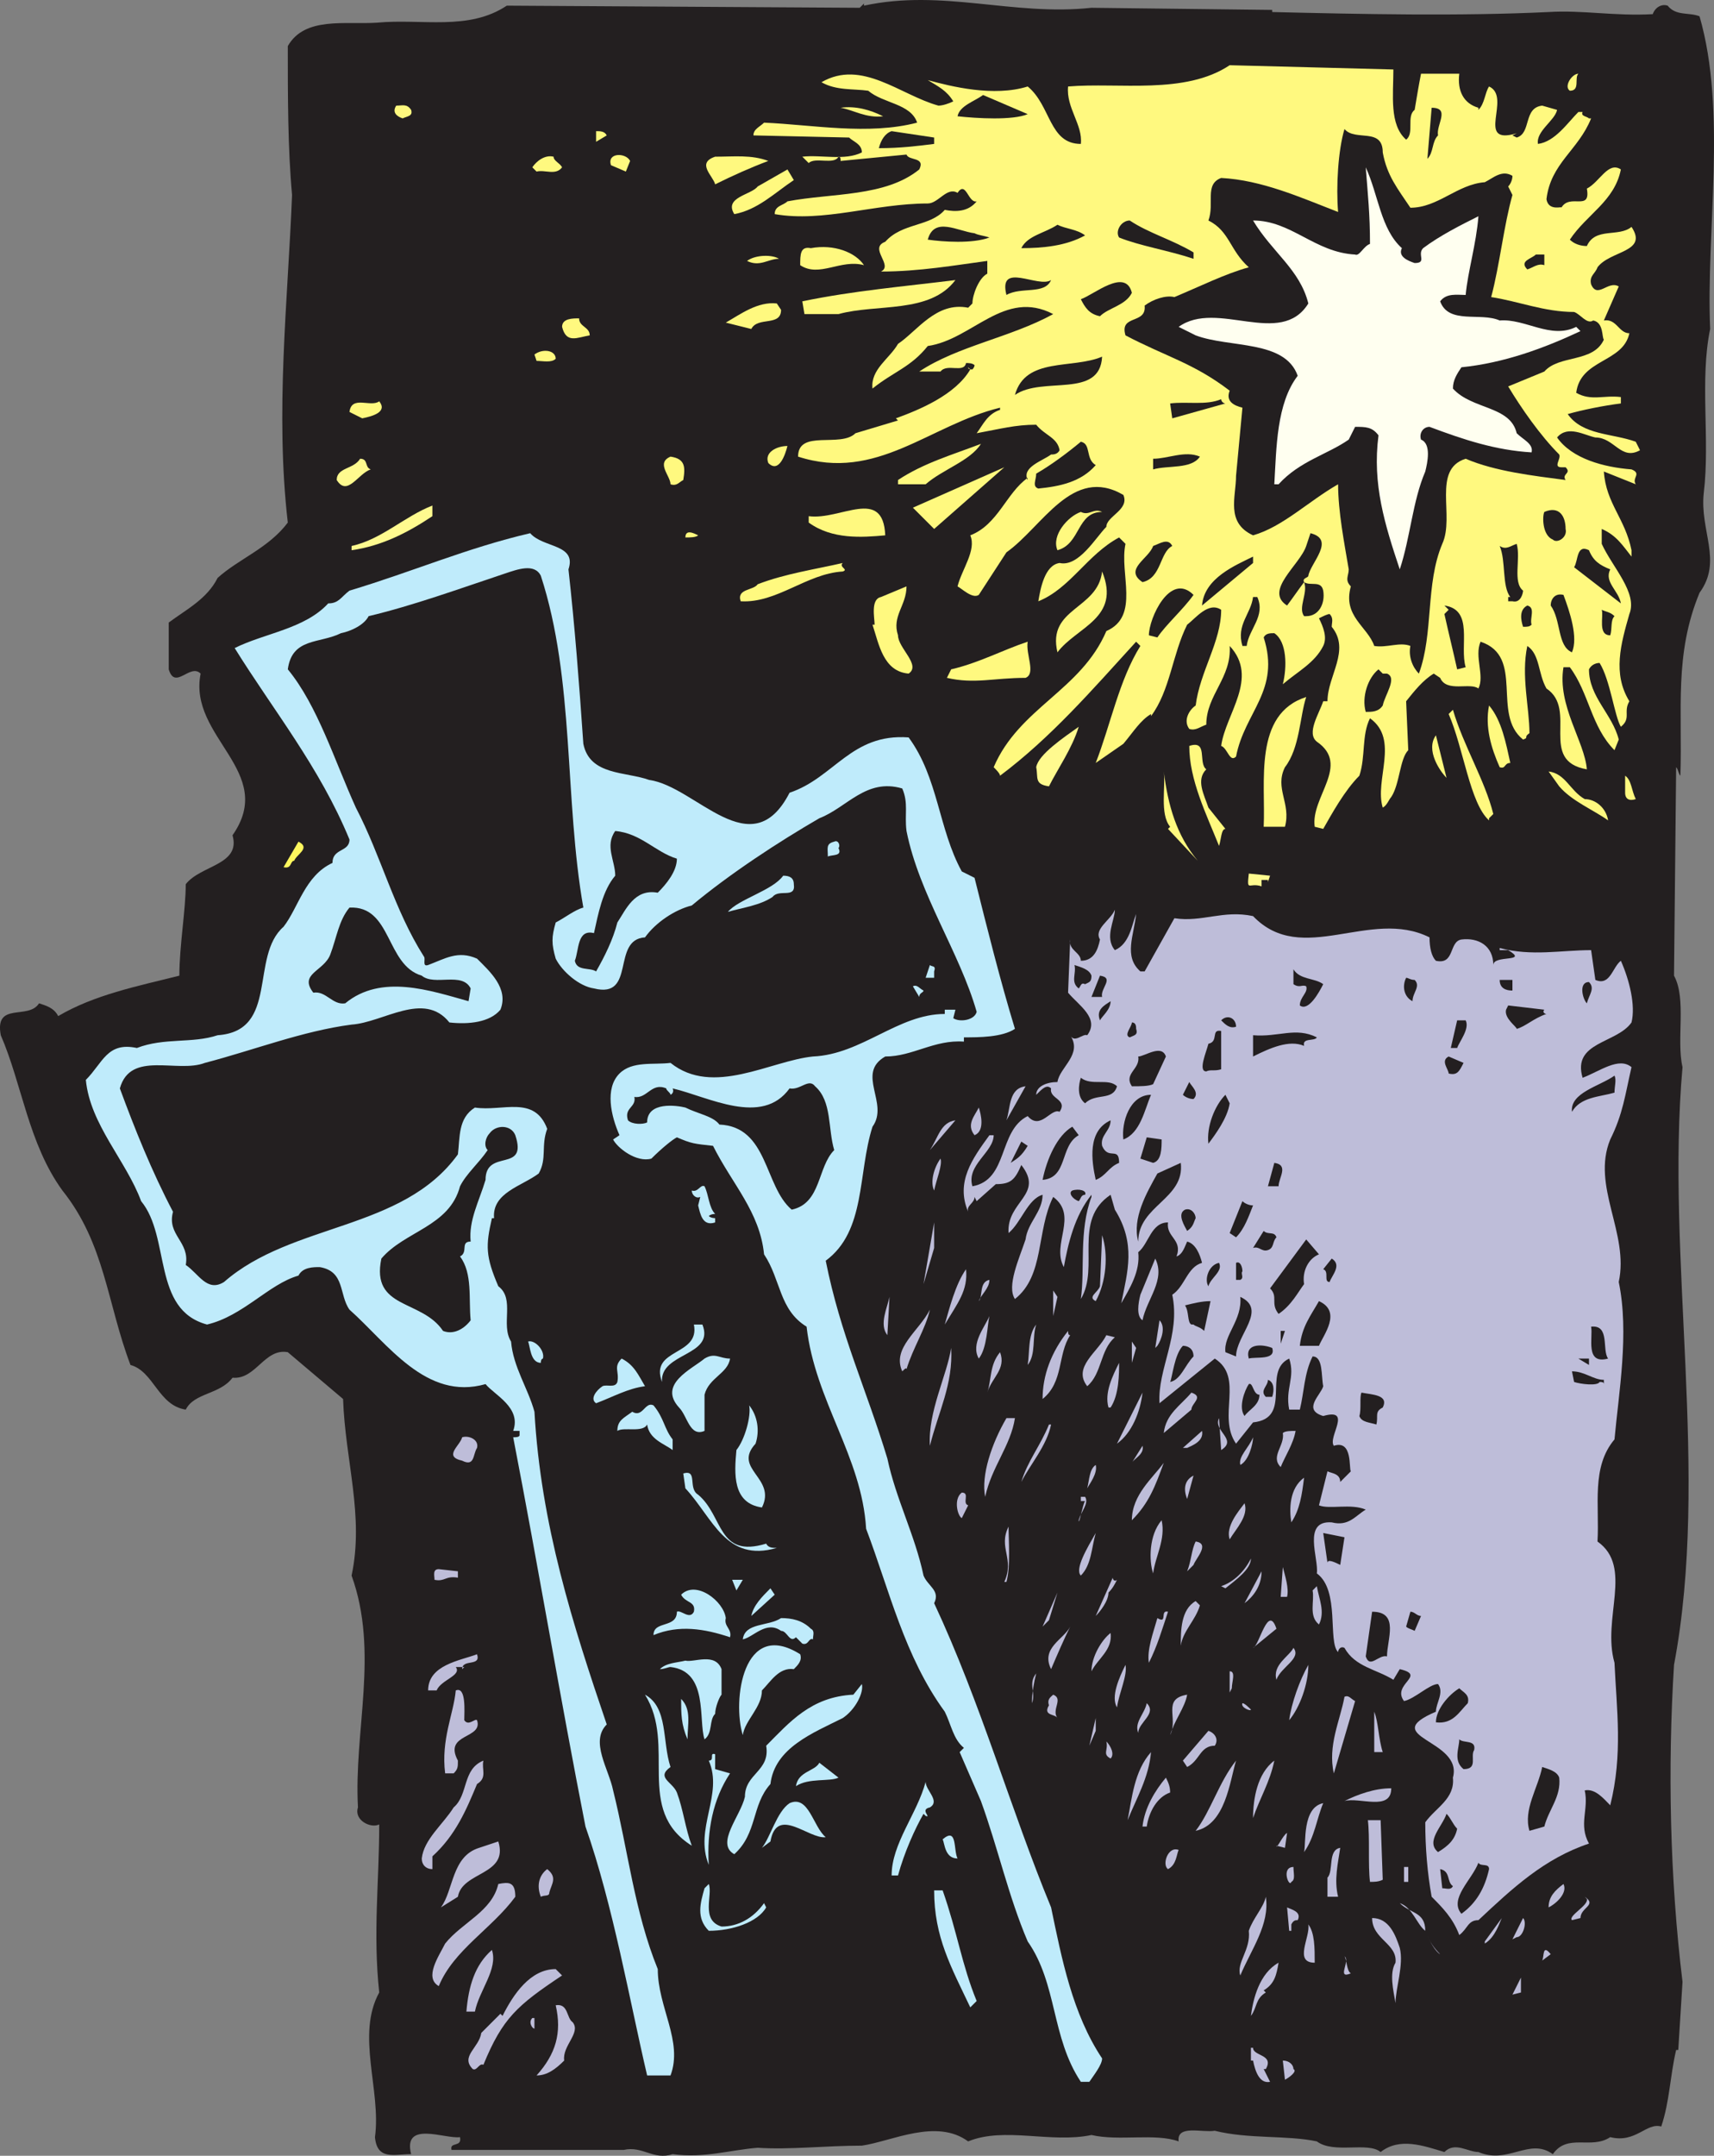 <svg xmlns="http://www.w3.org/2000/svg" width="604.631" height="760.062"><rect width="100%" height="100%" fill="#808080" stroke="none"/><path fill="#231f20" fill-rule="evenodd" d="M448.779 3.493v.75c31.5.75 66 1.5 97.5 0 12-.75 23.25 1.5 36.75.75.75-2.25 3-3.75 5.25-3 3 3.75 7.5 2.25 11.25 3.75 9.75 33.75 2.25 75.75 3.75 110.25-3.75 18 0 39-2.25 57.75-1.5 13.5 6.75 24-1.5 35.25-9 21.75-6 41.25-6.75 64.5-.75-.75-.75-2.25-1.5-3l-.75 73.5c4.5 8.25.75 22.5 3 32.25-6 67.5 9.75 143.25-3 210.75-2.25 36-1.5 75 3 111.75l-1.5 24h-.75c-2.25 9.75-2.25 18-5.25 27-5.25-1.5-9 6-18 3.75-6.75 4.5-15-1.5-20.25 6-8.25-6-15.75 3.75-26.25-.75-3.75 0-8.25-3.75-12 0-7.5-2.25-15.75-5.25-22.5 0-4.5-3.75-16.5.75-22.5-3.75-10.5-2.25-24-.75-36-3.75-4.5.75-13.5-2.25-12.75 3.75-8.25-3-21 0-30.75-2.25-14.25 3-30.75-3-43.5 2.25-11.25-8.25-27 0-37.5 1.5-12.75 0-25.5 1.5-36.75.75-9.75.75-18.75 3.75-30 2.25-6.75 2.25-10.5-3-17.25-1.5h-60.75c-.75-3 3.75-.75 3-4.5-5.25.75-20.25-6-17.25 6-6 0-12 2.25-12.75-6 2.25-16.5-6.75-36 1.5-51-2.25-21 0-39 0-59.25-3 1.5-9-1.5-7.5-6-1.5-27 7.5-54.75-2.25-81.75 4.5-21-2.25-40.5-3-62.25l-19.5-16.5c-8.25-1.5-11.25 9.75-19.5 9-4.5 6-13.5 5.25-16.5 11.25-9.75-1.5-11.25-13.5-19.5-15.75-8.25-21.75-9-42.75-24-61.5-12-16.5-14.25-37.5-21.75-54.75-2.25-12 9.75-5.25 13.5-11.25 2.25.75 5.25 1.5 6.75 4.5 12.75-7.5 27.75-10.5 42.75-14.25 0-10.5 2.25-23.25 2.25-32.25 5.25-6.75 19.5-6.75 16.5-17.25 15.75-22.5-15.75-34.5-11.25-57-3.75-3.75-9 6-11.25-1.5v-16.5c6-4.5 13.5-8.25 17.25-15.75 7.5-6.75 18-10.5 24.75-19.5-4.5-39 0-78 1.5-115.5-1.5-16.5-1.5-34.5-1.5-52.5 6-10.5 20.25-7.5 31.5-8.25 15.75-1.5 32.25 3 45.75-6l124.5.75 1.5-1.5v.75c27.75-6 52.5 3.75 80.25.75l63.75.75"/><path fill="#fff97f" fill-rule="evenodd" d="M491.529 24.493c0 9-1.5 19.5 4.5 24.75 3-2.25 0-8.25 3-10.5.75-4.5 1.5-9 2.25-12.75h13.5c-.75 6 1.5 10.5 6.75 12v.75c2.25-2.25 2.25-6 3.75-8.25 8.25 3.75-5.25 21 9.75 16.5l-1.5.75 1.5.75c5.25-1.5 2.25-10.5 9-11.25l5.25 1.5c-.75 3.75-7.5 7.5-6.75 12 6-.75 10.5-7.5 14.25-11.25h1.5c-.75 1.5 1.5 1.5 2.25 2.25h.75c-4.5 11.25-14.25 15.75-15.75 28.5.75 4.5 6 2.25 5.25 3 3-5.25 10.5 1.5 9-6.75 4.5-2.25 7.5-9.75 12-6.75-2.25 11.25-12 15.75-18 24.75 1.5 1.5 3.75 2.25 6 2.25 3-6.75 11.25-3 15.75-6.75 6 9-7.5 8.25-12 14.25-.75 2.25-3 3-2.25 6 2.25 5.25 6-1.5 9.75.75l-5.25 12c4.5-.75 5.25 4.5 9 4.5-2.25 10.5-17.25 9-18.75 21 5.25 3 9.75.75 15.75 1.5v2.25c-6 .75-13.5 2.25-18.75 3.75 5.25 7.5 15.75 6.75 24 9.75l1.5 3c-6.75 3.75-9-4.5-15.75-4.5-3.75-.75-9.75-4.5-13.5 0 5.25 7.5 16.5 10.5 26.25 11.25 3.75 1.5 0 3 1.5 5.25l-11.25-4.5c.75 11.25 7.5 16.5 9.75 27.75v2.25c-3-3.75-5.25-7.5-10.5-9.75v5.25c3.75 8.25 12.75 17.25 9.75 24.75-3 10.5-6 21 0 30.75-2.25 3.75.75 6-3 9-2.25-3.75-3.75-16.5-7.5-22.5-1.5 0-3 .75-3.75 2.25 0 9.75 8.25 15.75 10.5 24.75l-1.5 3.75c-8.25-8.25-9-20.25-15.75-29.25h-2.25c-2.25 13.5 7.5 26.25 8.25 36-17.25-3-3-21-14.25-28.5-3-5.25-2.25-12-6.75-15-2.25 10.5.75 21.75.75 30.75-2.25 1.5 0 1.5-2.25 2.25-11.25-9 .75-29.25-15-34.5-2.25 5.25 1.5 12-.75 16.5-3-2.25-11.25 1.5-13.5-3.75l-2.25-1.5c-3.75 2.25-6.75 6-9.75 9.75l.75 17.25c-3 3-3 12-6 16.5-.75.75-1.5 3-3 3.75-3-9.75 6-24-4.5-31.5-3 6-1.5 13.5-3.75 20.25-5.25 5.25-9.75 13.5-12.75 18.75l-3-.75c-1.5-10.5 12.75-21.75.75-30-3.75-3 .75-9.75 2.25-14.25h1.5c0-9 8.25-18 1.5-26.25 0-1.5.75-3-.75-4.5-.75 0-2.25.75-3.75 1.5 1.5 3 3 6.75 1.5 9.75-3 6-9 9-14.25 13.5 1.5-6 1.5-15-3-18-1.5 0-3 0-3.75 1.5 6 18.75-6.75 26.25-9.75 42-2.25 2.25-3-3-5.25-3.75 1.5-11.25 13.5-24 3-35.25.75 11.25-8.25 17.25-8.25 27.75-2.25.75-3.75 2.25-6 1.5-2.25-3 0-6.75 2.25-8.25 1.5-12 9-22.5 9-33.75-4.5-3-9 3-12 5.25-5.25 10.5-6 23.25-12.75 32.25v-.75c-3.75 2.25-6 6-9.75 10.5l-9.75 6.75c5.25-13.5 8.25-29.25 15.75-41.25l-1.5-1.5c-15.75 17.25-30 33.75-48 47.25 0-.75-1.5-2.25-2.25-3 9-21 30.75-27 39.75-48 12-5.25 4.5-20.25 6.75-30.75l-2.25-2.25c-11.25 6-17.25 18-28.5 22.5.75-4.5 2.25-12.75 7.5-13.5 6.75 1.5 12.75-9 16.5-12.75 0-3.75 8.25-6 6-11.25-18-10.5-28.5 11.25-41.25 20.25l-9.75 15c-2.25 1.5-6-2.25-7.5-3 1.5-6 6.75-12.75 4.5-18 9.75-3.75 12.75-15 20.25-20.25v.75c-2.25-4.5 5.25-6.75 8.25-9 .75 0 2.25 0 3-1.5-.75-4.5-5.25-5.25-8.25-9-7.5 0-12.75 1.5-21 3 2.25-3 3.75-6.75 8.25-8.25v-.75c-24.75 6-43.5 26.25-71.25 17.25 0-9.75 15-3 20.25-8.25l15-4.5-.75-.75c8.25-3 21-8.25 26.25-17.25l-.75-.75c0 .75.75.75 1.5.75 0 0 .75-.75.75-1.5-.75-.75-2.25-.75-3-.75-.75 3.75-6.75 0-9 3h-7.5c13.5-9 32.25-12 47.25-20.25-17.25-9-28.5 9-44.25 11.25-6 7.5-12 9-19.5 15-.75-6.75 6-10.5 9-15.75 6.75-4.5 13.5-15 24.75-12.75l1.5-1.5c0-3 2.25-9 5.25-10.5v-4.5c-11.25 1.5-24 3.75-37.5 3.75 4.5-2.25-4.5-8.25 1.5-10.5 6-6.75 15.75-5.25 21-11.25 3.75.75 8.25.75 11.25-3-3 .75-3.75-7.5-6.75-3-3.75-2.25-6.75 3.75-10.5 3.75-18.75 0-36.75 6.75-54 3.75 0-3 3-3 4.5-4.5 15.75-3 34.5-1.5 46.5-11.25 2.25-4.5-3.75-3-4.5-5.25l-23.25 2.25c0-.75 0-1.5-.75-1.5-1.5 3-8.25 0-10.5 2.25l-2.25-2.25c6.75-.75 15 1.5 21-1.5 0-3-3-3.75-4.5-5.25l-33.75-.75c0-2.25 2.25-3 3.75-4.5 17.25.75 36.75 4.5 54 0-2.25-6.75-12-6.75-17.25-11.25-5.25-.75-11.25 0-16.5-3 14.25-8.25 27.75 4.5 41.25 8.25 1.5 0 3.75-.75 5.25-1.5-2.25-3.75-5.25-5.25-9-7.5 8.25 2.25 23.25 6 35.25 2.25 8.25 6.75 7.5 20.25 18.75 20.25.75-6.75-5.25-12.75-4.5-20.25 18-1.5 41.25 3 57-7.5l57.75 1.5m65.25 1.5c-1.5 1.5.75 6-3 6-2.25-1.5.75-6 3-6"/><path fill="#231f20" fill-rule="evenodd" d="M362.529 40.243c-5.25 2.25-18 1.5-24.75.75.75-3.75 6-5.25 9-7.5l15.75 6.75"/><path fill="#fff97f" fill-rule="evenodd" d="M145.029 38.743c.75 2.25-1.5 2.25-3 3-2.25-.75-3.75-2.25-2.25-4.5 2.25 0 3.75-.75 5.25 1.5m166.5 2.25c-6 .75-10.5-2.25-15-3 5.25-.75 10.5.75 15 3"/><path fill="#231f20" fill-rule="evenodd" d="M507.279 47.743c-2.25 2.25-1.5 6-3.75 8.25l1.5-18c6.75 0 1.5 6 2.25 9.75"/><path fill="#231f20" fill-rule="evenodd" d="M487.779 53.743c1.5 8.25 5.25 12.75 9.75 19.5 9.75 0 16.5-8.25 26.25-9 3-1.5 6-4.5 9.75-2.25 0 1.5-.75 3-1.5 3.75l1.5 3c-3 10.5-4.5 24.75-7.5 36 9.75 1.5 18.75 5.25 29.25 5.25 2.25.75 4.5 4.5 6.75 3 3.75.75 3 6 3.75 6.75-3.75 8.25-15.75 5.25-21 11.25l-12.75 5.25c4.5 7.5 11.25 17.25 18 24 .75 1.5-2.25 4.5.75 4.5h1.5c2.25 2.25-1.5 2.25 0 4.5-11.25-1.5-24.75-3-35.25-7.5-12 3.75-3.75 20.25-8.25 30-6 14.25-3 31.5-8.25 45.75-2.25-2.25-3.75-6-3-9.75-3.75-1.5-8.25.75-12.75 0-2.25-6.75-11.25-10.5-8.25-21-2.25-2.25-.75-3.75-.75-6-1.5-9-3.75-20.25-3.75-30-10.5 6-19.5 15-30 18-9.75-4.5-6-13.5-6-21l2.25-24c-3-.75-6-2.25-4.5-6-12.75-9.75-22.5-12-36.75-19.5-2.25-7.5 7.5-3.75 6.75-10.5 3-2.25 7.5-3.75 10.5-3 9-3.75 18-8.25 26.25-10.5-6.75-6-6.75-12.75-14.25-16.5 2.25-6-1.5-12.75 4.5-15 14.25.75 27.75 6.75 41.25 12-.75-9 0-21.75 2.25-29.25 3.75 4.5 13.5-.75 13.5 8.25"/><path fill="#fff97f" fill-rule="evenodd" d="m214.029 47.743-3.75 2.25v-3.75c1.5 0 3 0 3.75 1.5"/><path fill="#231f20" fill-rule="evenodd" d="M329.529 50.743c-6 .75-12 1.5-19.5 1.5.75-3 2.25-5.25 4.5-6l15 2.25v2.25"/><path fill="#fff97f" fill-rule="evenodd" d="m222.279 56.743-1.5 3.75-5.25-2.25c-1.5-4.5 5.25-4.5 6.75-1.5m-24 2.25c-2.25 3-6 .75-9 1.5l-1.5-1.5c1.5-2.25 4.5-4.5 7.5-3.75 0 1.5 2.25 2.25 3 3.75m72.75-2.25c-6 2.25-12.75 5.25-18.75 8.25-.75-3-6.75-7.5 0-9.75 6.75 0 12.75-.75 18.75 1.5"/><path fill="ivory" fill-rule="evenodd" d="M494.529 87.493c-1.5 3 2.25 4.5 4.5 5.25 4.5 0 .75-3 3-5.25 6-4.5 13.5-8.25 19.5-11.25-.75 9.75-3.75 19.5-4.5 27.75-3 0-6.75-.75-9 2.25 3 8.25 14.25 3.75 21 6.75 9-.75 18 6.75 27 2.25l1.5 1.5c-12.75 6-27 11.25-42 12.75-1.5 2.25-3 4.5-3 7.5 6.75 7.5 20.25 6 22.5 15.75 2.25 2.25 6 3.75 5.25 6.75-12.75-.75-24-4.5-36-9-2.25 0-3.75 2.25-3 4.5 3.75 1.5 2.25 8.25 1.5 11.25-4.5 10.5-5.25 23.25-9 34.5-5.25-15.75-9.75-30-7.5-47.25-2.25-3-4.5-3-8.25-3l-2.25 4.5c-7.5 5.25-17.25 7.5-24.75 15.75h-1.5c.75-12.75.75-28.5 8.25-38.25-4.5-12.75-24-9.75-36-14.25l-6-3c13.5-9.75 36 7.5 45.75-8.25-3-12-12.75-18-19.5-29.25 13.5 0 21.75 11.25 36 12 1.5.75 3-3 5.25-3.75 0-10.5-.75-17.25-1.5-27 4.5 9.75 5.25 21.75 12.75 28.5"/><path fill="#fff97f" fill-rule="evenodd" d="M280.029 63.493c-6.75 4.5-12.75 10.5-21 12-3.75-6 6-6.75 8.25-9.75l10.5-6 2.25 3.75"/><path fill="#231f20" fill-rule="evenodd" d="M421.029 88.993v2.25c-9-3-18.75-4.5-26.25-7.5-1.5-2.25.75-6 3.75-6 6.75 4.5 15 6.75 22.5 11.25m-72-5.25c-6 2.25-16.5 1.5-21.75.75 2.25-8.25 10.5-3 16.5-2.25 1.5.75 3 .75 5.25 1.5m33.75-.75c-6.75 3.75-15 4.5-22.5 4.5 2.25-4.5 8.25-5.25 12.75-8.25 3 1.5 6.75 1.5 9.75 3.75"/><path fill="#fff97f" fill-rule="evenodd" d="M304.779 93.493c-8.25-2.25-15.75 4.5-22.5 0 0-3.75 0-6.75 3.75-6 8.25-1.5 15.75 1.5 18.75 6"/><path fill="#231f20" fill-rule="evenodd" d="M544.779 93.493c-2.25-.75-3.75.75-6 1.5-3-3 1.5-3.75 3-5.25h3v3.75"/><path fill="#fff97f" fill-rule="evenodd" d="M274.779 91.243c-3.75 0-6.75 3-11.25.75 3-2.25 9-2.25 11.25-.75"/><path fill="#231f20" fill-rule="evenodd" d="M370.779 98.743c-2.25 5.25-10.5 2.25-15.75 5.25-3-12 11.25-2.25 15.75-5.25"/><path fill="#fff97f" fill-rule="evenodd" d="M337.029 98.743c-9 12-27.75 8.25-41.25 12h-12l-.75-4.5c18-3.75 36-5.25 54-7.5"/><path fill="#231f20" fill-rule="evenodd" d="M399.279 103.243c-2.25 4.5-8.25 5.25-11.25 8.25-3.75-.75-5.25-3-6.75-6 4.5-1.5 15.75-11.25 18-2.25"/><path fill="#fff97f" fill-rule="evenodd" d="M275.529 109.243c0 6-8.25 2.25-10.5 6.75l-9-2.25c5.25-3 11.25-7.5 18-6.75l1.5 2.25m-67.5 9c-4.5.75-8.25 3-9.75-3 0-3 3.75-3 6-3 0 3 3.75 3 3.75 6m-12 8.25c-1.5 1.5-4.5.75-6.75.75l-.75-2.25c3-2.25 7.5-1.5 7.5 1.5"/><path fill="#231f20" fill-rule="evenodd" d="M388.779 125.743c-.75 15-21 6.75-30.75 13.5 3.75-13.5 20.25-9 30.75-13.5m42 15c0 .75.75 1.5 1.5 1.5l-18.75 5.25-.75-5.25c6-.75 12.75.75 18-1.5"/><path fill="#fff97f" fill-rule="evenodd" d="M133.779 141.493c3 3.75-2.25 5.25-6 6l-4.5-2.25c.75-6 7.5-1.5 10.5-3.75"/><path fill="#231f20" fill-rule="evenodd" d="M386.529 163.993c-5.25 6-12.75 7.5-20.25 8.25-2.25-.75-.75-3-.75-5.25 5.25-3 11.25-7.5 15.75-11.25 3.75.75 1.5 6 5.25 8.25"/><path fill="#fff97f" fill-rule="evenodd" d="M326.529 170.743h-9.75v-1.5c9-6 19.5-9 29.25-12.75-3.75 6-13.5 9-19.5 14.25m-55.5-7.5c-1.5-3.75 3-6 6.75-6-.75 3-3 9.75-6.75 6"/><path fill="#231f20" fill-rule="evenodd" d="M423.279 160.993c-3 4.5-11.25 3-16.5 4.5v-3.75c5.25 0 11.25-3 16.5-.75"/><path fill="#fff97f" fill-rule="evenodd" d="M241.029 169.243c-1.5.75-2.25 2.25-4.5 1.5 0-3-5.25-7.5 0-9.75 5.25.75 5.25 3.75 4.5 8.25"/><path fill="#fffa8f" fill-rule="evenodd" d="M130.779 165.493c-4.5 1.5-8.25 9.75-12 3.75 0-4.5 6-3.75 8.25-7.5 3 0 1.5 3 3.75 3.75"/><path fill="#fff97f" fill-rule="evenodd" d="m322.029 178.993 32.25-14.25-24.75 21.75zm0 0"/><path fill="#fffa8f" fill-rule="evenodd" d="M152.529 181.993c-9 6-18 10.5-28.5 12v-1.5c10.5-2.25 18.75-10.5 28.5-14.25v3.75"/><path fill="#fff97f" fill-rule="evenodd" d="M312.279 188.743c-8.25.75-18.75 1.5-27-4.5v-2.25c11.25 1.5 26.25-10.5 27 6.75"/><path fill="#231f20" fill-rule="evenodd" d="M552.279 186.493c.75 3-3 5.25-4.5 3.75-3.75-1.5-3.75-8.25-3-9.75 5.25-2.25 7.5 1.5 7.5 6"/><path fill="#fff97f" fill-rule="evenodd" d="M388.779 180.493c-9 0-7.5 11.25-15.75 13.5-2.25-5.25 3.75-12 8.25-13.5 3 1.5 4.5-1.5 7.5 0"/><path fill="#bfebfb" fill-rule="evenodd" d="M200.529 200.743c2.25 20.25 3.75 39.75 5.25 61.5 2.25 11.25 15 9.75 23.25 12.75 16.5 2.25 36 30.75 49.5 4.5 15.75-5.25 21.75-21 42-19.5 10.5 14.25 10.5 32.25 18.75 47.25l4.5 2.25c4.5 18 9 36 14.25 53.25-4.5 3-12.75 3-18 3v1.5c-10.5-.75-18 5.25-27.75 5.25-10.5 6 1.5 16.5-4.5 24.75-5.25 16.5-2.25 36.75-16.5 47.25 5.25 26.25 14.25 45 21.75 69.75 3 14.25 9.75 27 12.75 41.25 1.5 3.75 6 5.25 3.75 9.75 16.5 35.25 27 72.75 41.25 107.25 3.75 18 7.5 37.5 18 53.25 0 2.25-3 6-4.5 8.25h-3c-10.5-15.75-8.25-34.5-18.75-49.5-6.75-15.75-10.5-33-16.5-49.5l-7.5-17.25 1.5-1.5c-3.75-3-4.5-8.25-6.75-12.75-14.25-19.5-19.5-42.75-27.75-64.5-1.5-25.5-18-45-21-71.25-9.75-6-9-16.5-15-25.5-1.5-15-11.25-24.75-18-38.25-6.75-.75-7.5-.75-12.75-3-1.5.75-5.25 3.75-9 7.5-5.25 1.5-12-3.75-13.5-6.75l2.25-1.5c-3-6.75-5.25-16.5 0-21.75 4.5-4.5 12-3 18-3.75 15 12 35.25-.75 50.25-2.25 17.25-.75 30-15 46.5-15v-1.5h3.75l-.75 3c2.25 1.5 7.5.75 8.25-2.25-6-21-20.25-41.25-24.75-63.75-.75-6 .75-9.75-1.5-15-12.75-3.75-19.5 6.75-29.25 10.5-14.25 8.25-31.5 19.5-45 30.75-6 1.5-12.75 6-16.5 11.25-12 .75-3 21.75-18 18-5.25-.75-11.25-6-13.5-10.5-1.5-5.25-1.5-7.5 0-12.75 3-1.5 6.75-4.5 9.75-5.25-6.75-38.25-3-80.25-15-117-2.25-4.5-8.25-2.25-12.75-.75-15.75 5.25-32.25 11.25-48 15-1.5 3-6 5.25-9.75 6-7.5 3.75-17.25 1.5-18.75 12.75 10.5 12.75 16.5 32.25 24 48.75 9 17.25 13.5 36 24 52.5.75.75-.75 3.75 1.5 3 6-2.25 10.5-5.25 17.25-2.25 4.5 4.5 11.25 10.5 8.25 18-3.75 4.5-11.25 5.25-18 4.5-9-11.25-23.25 0-34.5.75-17.25 2.25-34.5 9-51.75 13.5-9.75 3.75-26.25-4.5-30 9 5.25 14.25 11.25 29.25 18.75 43.5-2.25 8.25 6 10.5 4.5 18.75 4.5 3 7.5 9.75 13.5 6 24-21 63-18 82.5-45 .75-6 0-12.75 6-16.5 9.75 1.5 21-4.5 25.5 7.5-2.25 6 0 10.5-3 15.75-6 4.5-16.5 6.75-15.75 15.75h-.75c-2.25 9.75-2.25 13.5 2.25 24 6 4.5.75 13.5 4.5 19.5.75 9 6 16.5 8.25 24.75 2.25 39.75 13.5 75 25.5 110.25-6 6 .75 15.75 2.25 23.25 5.25 21 7.5 42.75 15.75 63 0 13.5 9 25.5 4.5 37.5h-8.25c-6-25.5-12-60-21.75-87.75-9-45.75-16.5-90.75-25.5-137.25.75 0 2.25 0 2.25-.75v-1.5h-2.25c3-8.25-6.75-12.75-9.75-16.5-21 6-34.5-14.25-48-26.25-3.75-5.25-1.5-13.5-10.5-15-2.25 0-6 0-7.5 3-10.5 3-19.5 14.25-32.25 17.25-19.5-5.25-12.75-30.75-23.25-43.5-5.25-14.25-18-27-19.5-42.75 6-6 7.5-13.5 18-11.25 9.75-3.75 19.5-1.5 28.5-4.5 21.75-1.5 11.25-27.75 23.25-38.25 5.25-6.75 7.5-18 17.25-22.5 0-5.25 6-3.75 6-8.25-10.5-25.5-27-45.75-40.5-67.5 10.5-5.25 24.75-6.75 33-15.75 3.75 0 4.5-2.25 7.5-4.5 22.5-6.75 41.25-15 63.75-20.25 4.5 5.25 16.5 3.75 13.5 12.75"/><path fill="#fff97f" fill-rule="evenodd" d="M246.279 188.743c-.75.75-3 .75-4.5.75 0-3 3-1.5 4.5-.75"/><path fill="#231f20" fill-rule="evenodd" d="M461.529 202.993c0 .75-2.25.75-1.5 2.25 2.25 1.5 6-.75 6.75 3 .75 4.5-1.5 9-6 9h-.75c-2.25-3 1.5-8.25 0-12-2.25 3-3.75 5.25-6 8.25-8.25-5.25 4.5-14.25 6.75-21l1.5-4.5c9 2.25 0 10.5-.75 15m-48-10.5c-4.5 2.25-3.75 11.25-10.5 12.75-6.75-4.5 2.25-8.25 3.75-12.75 2.25-.75 5.25-3 6.75 0m121.5-.75c1.5 5.25-1.5 13.5 2.25 16.5 0 .75-.75 4.5-3.75 3.75h-1.5v-1.5h.75c-3-3.75-1.5-12.75-3.75-18 2.25 1.5 3.75 0 6-.75m33 9c-2.25 4.5 3 7.5 3.75 12l-16.5-12.75c1.5-2.25.75-8.25 5.25-6 1.5 3.75 3.75 5.25 7.5 6.75m-126-2.25-18 15c.75-9.75 12-14.25 18-17.25v2.25"/><path fill="#fff97f" fill-rule="evenodd" d="M297.279 201.493c-12.75.75-23.25 11.25-36 10.5-1.5-4.5 4.5-3.75 6-6 9.75-3.75 20.25-5.25 30-7.5-1.5 1.5 2.25 2.25 0 3m75.75 28.5c-3.75-15.75 14.25-15 15.75-28.5 6.75 16.5-9 19.5-15.75 28.5m-56.25-6c0 4.5 8.25 10.5 3.75 13.5-9-.75-10.5-10.5-12.75-17.25h.75c0-2.25-1.5-9 2.25-9.75l9-3.75c0 6.75-5.25 10.5-3 17.25"/><path fill="#231f20" fill-rule="evenodd" d="M421.029 209.743c-3.75 5.25-9.75 10.5-12.75 15l-3-.75c0-6 7.5-22.5 15.75-14.25m130.5 0c2.25 6 5.25 15 3 20.25-5.25-2.25-3.75-11.25-7.5-16.5 0-2.25 1.5-4.5 4.5-3.75m-108 .75c3 6.75-3 11.25-3.75 17.25h-1.5c-2.25-7.5 3-11.25 3.75-17.25h1.5m73.5 24.75-3 .75c-1.5-6.75-3-12.75-4.5-19.5l1.5-1.5-1.5-1.5c10.5 1.5 5.25 14.25 7.5 21.75m23.25-15c-.75.75-1.5.75-3 .75-.75-2.25-1.5-6 1.5-7.5 3 .75.75 4.5 1.5 6.75m29.25-3c-1.5 1.5-.75 4.5-1.5 6.75-4.5 0-2.25-6.75-3-9 1.5.75 3 .75 4.5 2.25"/><path fill="#fff97f" fill-rule="evenodd" d="M361.779 238.993c-11.25 0-18 2.25-27.75 0l1.5-3c9.75-2.25 18-6.75 27-9.75-.75 4.5 3 11.25-.75 12.75"/><path fill="#231f20" fill-rule="evenodd" d="M489.279 237.493c3.75 1.5-.75 7.5-1.5 11.25-1.5 2.25-3.75 2.25-6 2.25-1.5-5.25.75-12 4.5-15l1.5 1.5h1.5"/><path fill="#fff97f" fill-rule="evenodd" d="M453.279 270.493c-3.75 7.5 2.25 12.75 0 21h-7.5c.75-15.75-3.75-39.75 15-45.75-2.25 6.75-2.25 18-7.5 24.75m79.5-1.5c-2.25 0-1.5 2.25-3.75 1.5-3-6.75-5.25-14.25-3.75-21.75 4.5 5.25 6 13.5 7.5 20.25m-6 18-1.5 1.5v.75c-6.75-6-9-25.5-14.25-37.5l1.5-1.5c3.75 12.75 11.25 24.75 14.25 36.75"/><path fill="#fffa8f" fill-rule="evenodd" d="M380.529 256.243c-2.25 7.5-7.5 15-10.5 21-5.25-.75-3.75-3-4.5-6.75.75-4.5 9.75-10.5 15-14.25"/><path fill="#fff97f" fill-rule="evenodd" d="M510.279 274.243c-2.25-2.25-7.5-9.75-3.75-15l3.75 15m-84.75-3c-3.75 3.75-.75 9 .75 13.5l6 7.5c-1.5 0-1.5 3.75-2.25 6-4.5-11.25-10.5-23.25-10.5-35.25 6.75-2.25 3 6 6 8.25m-3 32.25-10.5-11.25.75-.75c-3.75-4.5-1.5-14.25-2.25-19.5 1.5 12 4.5 22.5 12 31.5m136.5-21.75c3.75 0 7.5 3 8.25 7.5-5.25-3.75-12.75-6.75-17.25-12l-3.75-5.25c6 .75 7.5 6.75 12.75 9.75m18 0c-2.25.75-3.75 0-3.75-2.25v-6c2.25 1.5 2.25 5.25 3.75 8.25"/><path fill="#231f20" fill-rule="evenodd" d="M238.779 302.743c0 4.5-3.75 9-6.75 12-8.25-1.5-11.25 6-14.25 10.5-1.5 6-4.5 12-7.5 17.25-2.25-1.5-6.75 0-7.5-3.75 1.5-3.75.75-11.25 6.75-9.75 1.5-6.75 3-15 7.5-20.25 0-5.25-3.75-10.5 0-15.75 9 .75 14.25 7.5 21.75 9.75"/><path fill="#bfebfb" fill-rule="evenodd" d="M295.779 298.993c1.5 3-2.25 2.25-3.75 3 0-3-.75-4.5 2.25-5.25 1.5-.75 2.25 1.5 1.5 2.25"/><path fill="#fff75e" fill-rule="evenodd" d="M103.779 303.493c-1.5 0-.75 3-3.75 2.25l5.25-9c4.5 2.25-.75 4.5-1.5 6.75"/><path fill="#fffa8f" fill-rule="evenodd" d="M447.279 310.993v-.75h-2.25v2.25c-4.5-1.5-5.25 2.25-4.5-4.5l7.5.75-.75 2.25"/><path fill="#bfebfb" fill-rule="evenodd" d="M280.029 311.743c.75 5.25-5.25 1.5-7.5 4.5-4.5 3-10.5 3.75-15.75 5.25 3.75-4.5 15.75-7.5 19.5-12.75 2.25 0 3.75.75 3.75 3"/><path fill="#231f20" fill-rule="evenodd" d="M148.779 343.993c4.5 3.75 14.25-1.5 17.25 4.5l-.75 4.5c-13.5-3.75-30.75-9.75-43.5.75-4.5.75-6.75-4.5-11.25-3.75-5.25-6.75 3.75-7.5 6-13.5s3-12 6.75-16.5c15-.75 12.75 20.25 25.5 24"/><path fill="#bebdd9" fill-rule="evenodd" d="M393.279 334.993c5.25-2.25 6-9 7.5-12.75-.75 7.5-4.5 15 1.5 20.25h1.5l10.5-18.75c9.75 1.5 17.25-3 27.75-.75 17.25 18 41.25-3 62.25 7.5 0 3.75.75 6.75 2.25 8.25 6.75 1.5 4.5-6.75 9-7.5 6-.75 11.25 2.25 11.25 9 0-3.75 12.75-.75 5.25-5.25h-3v-.75c11.25 3 21.75.75 32.25.75l1.5 10.5c5.25 2.25 6-4.5 9-6.75 3 6.75 5.25 15.75 3.75 21.75-5.25 7.5-21 6.75-17.25 19.5 6-2.25 12.75-7.5 17.25-3.75-2.25 9.75-3 16.5-7.5 25.5-6.75 16.5 6.75 33 3 50.25 3.75 18 0 39-1.5 55.5-8.25 9.75-5.25 23.25-6 36 12.75 9 1.5 27 6 42.75.75 16.5 3 32.25-1.5 50.25-2.25-2.25-5.25-6-9-5.25 1.5 6.75-2.25 12 1.5 18.75-15.75 5.25-27 15.75-39 27-3.75 0-3.75 3-6.75 5.25-2.25-6-6-9.75-9.75-13.5-1.5-8.25-2.25-17.25-2.25-26.25 3.75-5.25 10.5-8.25 9.75-15.75 3.75-13.5-27-14.25-6-23.25 0-3 3-6.75.75-9.75-3 0-8.25 5.25-12 6-4.5-6 8.25-9-1.5-11.25l-2.25 3.75c-6-3.75-13.5-4.5-17.25-11.25-1.5-.75-2.25.75-2.25 1.5-3.75-3.75.75-21.75-7.5-27.75.75-5.25-5.25-18.75 5.25-18 6 1.5 8.25-2.25 12-4.5-5.25-2.25-12.75 0-16.5-1.5l3-12c1.5.75 4.5.75 4.5 3.75l3.75-3.75c-.75-.75.75-11.25-6-9-2.25-3 6.75-13.5-3.75-10.5-7.5-2.25-.75-7.5 0-10.5-.75-3.75 0-10.5-3.75-10.5-3 6-3 12.75-4.5 18.75h-3.75c-1.5-7.5 2.25-11.25 0-18-9.75 4.5 1.5 21-12.75 22.5l-6 7.5c-6.75-9.75 3-23.25-7.5-30l-19.5 15.75c-.75-12 7.5-24 4.5-38.25 4.5-3 5.25-9.75 10.5-11.25-.75-3-2.25-6.75-5.25-7.5-.75 1.5-1.5 4.5-3.75 5.25 2.25-6-3.75-6.75-3-12-6 0-6.75 7.5-10.5 10.5.75 6.75-3 12.75-6 18 2.25-11.25 5.25-21-2.25-33l-1.5-5.25c-13.5 9-3.75 25.5-10.5 36.75 1.5-10.5-.75-24 3.75-36v-.75c-6 7.5-8.25 17.25-9.75 25.5-4.5-8.25 5.25-18-3.75-24.75-6 12-3 27.75-13.5 36-3-4.5 1.5-14.25 3.75-21 .75-6 6-9.75 6-15.75-5.25 1.5-7.5 9.75-12 13.5-.75-11.25 12.75-13.5 4.5-24-2.25 5.25-3.75 6.75-9 6.75l-6.75 6-.75-1.5c0 2.25-3 3-2.25 5.25-4.5-10.5 1.5-18.75 7.5-27h1.5c0 6-9.75 10.5-7.5 18 12.75-2.25 9-19.5 19.5-24.75 4.5 5.25 8.25-3 11.25-1.5 3-4.5-3.75-4.5-3-8.25-1.5-1.5-3 0-5.25 2.25 0-3 3.75-4.5 7.5-4.5.75-5.25 9-9.75 4.5-16.5 1.5 3 4.5-.75 6 0 4.5-6-3-10.5-6.75-15l.75-18.75c-.75 3.75 3.75 4.5 3.75 7.5 4.5 0 6-3.75 6.75-7.5-2.25-3.75 3.75-6.75 5.25-10.5 0 3.75-3.75 9.75 0 14.25"/><path fill="#bfebfb" fill-rule="evenodd" d="M329.529 342.493v2.25h-3l1.5-4.5c.75.75 2.25 0 1.5 2.25"/><path fill="#231f20" fill-rule="evenodd" d="M385.029 343.993c0 2.25-.75 2.25-2.25 3-1.5-.75-1.5.75-2.25 1.5-3-2.25-.75-5.25-1.5-8.25 2.25.75 5.25 1.5 6 3.75m81.75 3c-1.5 3-5.25 9.75-8.25 7.5 0-3 3-4.5 2.25-6.75-1.5-.75-2.25.75-4.5-.75v-5.25c2.25 3.75 7.5 3 10.5 5.25m-78 4.5h-3.75l3-7.5c5.25.75 0 4.5.75 7.5m110.25-6c2.25 2.25-.75 4.5-.75 7.5-3-1.5-3.75-5.25-2.25-8.25.75 0 1.5.75 3 .75m34.5 3.75c-2.25 0-4.5-.75-4.5-3.75h4.5v3.75m27-3c2.25 2.25 0 4.5-.75 7.5-1.5-1.5-3-7.5.75-7.5"/><path fill="#bfebfb" fill-rule="evenodd" d="M325.779 349.243c0 .75-1.5.75-1.5 2.25l-2.25-3.75c1.5-.75 2.25.75 3.75 1.5"/><path fill="#231f20" fill-rule="evenodd" d="M391.779 352.993c0 3-3 5.25-3.75 6.75-1.5-3.75 1.5-5.25 3.75-6.75m153 3c-.75.75 0 1.5.75 1.5-4.5 1.5-7.5 4.5-10.5 5.25 0-.75-4.5-3.75-3.75-6.75l.75-1.5 12.75 1.5m-108.75 6c-2.25.75-3.75-.75-5.25-2.25 2.25-2.25 5.25-.75 5.25 2.25m81-2.25c1.5 3-2.25 7.5-3 9.75h-2.25l2.25-9.75h3m-116.25 3c.75 2.25-.75 2.25-2.25 3-2.25-.75.75-3.75.75-5.25 1.5 0 1.5 1.5 1.5 2.25m30 14.25c-2.25.75-3.75 0-5.25.75-3 0 0-6.75.75-9.75 3.75-.75.75-5.25 4.5-4.5v13.5m33.75-11.25c-.75 1.5-5.25 0-4.5 3-5.25-2.25-12 .75-18 3.75v-7.5c9 .75 15-3 22.5.75m-57.75 16.5c-1.5.75-4.5.75-7.5.75-3-4.5 3-6 2.25-10.5 2.25 0 8.25-4.5 9.75 0l-4.5 9.75m109.5-7.5c-1.5 3-2.25 4.5-5.25 3.75 0-1.5-3-4.5 0-6l5.25 2.25m53.25 10.5c-5.25 1.5-12 1.5-15 6.75-.75-6.75 9.75-9 15-12.75.75 1.5 0 3.75 0 6m-175.5-2.25c-1.5 5.25-7.5 2.25-11.25 6-3-2.25-2.25-6.75-1.5-9 3.75 3 9.75 0 12.75 3m-99.75 22.5c-6 6-4.5 18.75-15 21-9.75-8.25-8.25-29.25-25.5-30-2.25-3-7.5-3.75-12-6-3-.75-13.5-2.25-13.5 5.25-1.5.75-5.25.75-6.75-.75-1.5-4.5 3-4.5 2.25-8.25 4.5.75 6-5.25 11.25-3 0 .75 1.5 1.5 1.5 2.25 1.5-.75.75-2.25.75-2.25 12.75 3 31.5 13.5 41.25 0 3.75.75 6.75-3.75 9-.75 6 5.25 4.5 15 6.75 22.5m126.75-18c-1.5 0-3-.75-3.75-1.5l2.25-4.5c.75 1.5 3.75 3.75 1.5 6"/><path fill="#bebdd9" fill-rule="evenodd" d="M355.029 394.993c1.5-4.5.75-11.25 6.75-12l-6.75 12"/><path fill="#231f20" fill-rule="evenodd" d="M406.029 385.993c-2.25 5.25-3.75 13.5-9.75 15.75-.75-6 2.25-15.75 9.75-15.75m27.75 3c-.75 5.25-5.25 11.25-7.5 14.25-.75-6 2.25-13.5 6-17.25l1.5 3"/><path fill="#bebdd9" fill-rule="evenodd" d="M343.779 400.243c-3-3.75 0-6.75 1.5-9.75.75 2.25 2.25 8.25-1.5 9.75m-15.75 5.25c3-4.5 3.75-9.75 9-10.5l-9 10.5"/><path fill="#231f20" fill-rule="evenodd" d="M391.779 394.993c0 3.75-3.75 5.25-3 9 2.25 5.25 6 0 6 6-3.75 1.5-4.5 4.5-8.25 6-1.5-6.75-3-17.25 5.25-21m-210 5.25c4.5 13.5-10.5 4.5-10.5 15.75-2.25 7.5-6 14.25-5.25 21.75-3.75 0-.75 3.75-3.75 5.25 4.5 6 3 15 3.75 22.5-2.25 3-6 5.25-9.75 3.75-7.5-11.25-25.5-7.5-21.75-25.5 8.25-9.75 24-11.25 27.75-25.5 2.25-4.5 6.75-8.25 9.75-12.75-1.5-1.5-.75-4.5.75-6 2.25-3 7.5-3 9 .75m198.75 0c-6.75 3.75-3.75 15-12.75 15.75 1.5-7.5 5.25-15.75 10.5-18.75l2.25 3m29.25 1.5c0 3 0 7.5-3 8.25l-4.5-1.5 2.25-7.5 5.25.75m-47.25 2.25c-2.25 3.75-3.75 4.5-6 6l3.75-7.5 2.25 1.5"/><path fill="#bebdd9" fill-rule="evenodd" d="M329.529 419.743c-1.5-3 0-8.25 2.25-11.25.75 2.25-1.5 7.5-2.25 11.25"/><path fill="#231f20" fill-rule="evenodd" d="M401.529 437.743c-2.25-8.25 3-17.25 6.75-24l8.25-3.75c1.5 12.75-15 15-15 27.75m49.5-19.5h-3.75l2.25-8.25c5.25.75 1.5 5.25 1.5 8.25"/><path fill="#bfebfb" fill-rule="evenodd" d="M252.279 427.993s-1.5 0-2.25.75c.75.75 2.25.75 2.25.75v1.5c-4.5 1.5-5.25-3-6-6l.75-3c-1.5.75-3-.75-3-2.25 2.25.75 3-2.25 4.5-1.5 1.5 3 1.5 7.5 3.75 9.75"/><path fill="#231f20" fill-rule="evenodd" d="M382.779 421.243c-1.5 0-1.5 1.5-2.25 2.25-2.25-.75-3.75-3-2.25-3.75 2.25-.75 5.25 0 4.5 1.5m59.25 3.75c-1.5 3.75-3 8.25-6 11.25l-2.25-1.5 4.5-11.25c.75.75 2.25 1.5 3.75 1.5m-20.25 4.5c-.75 1.5-.75 3-3 4.5-.75-1.5-3.75-6-.75-7.5 2.25-.75 3.75 1.5 3.75 3"/><path fill="#bebdd9" fill-rule="evenodd" d="m325.779 452.743 3.75-21.75v9zm0 0"/><path fill="#231f20" fill-rule="evenodd" d="M450.279 436.243c-1.5 1.5-.75 3.75-3 4.5s-3-1.5-5.25-.75l3.75-6c1.5 1.5 3.75 0 4.5 2.25"/><path fill="#bebdd9" fill-rule="evenodd" d="M386.529 458.743c-3-1.5.75-3 1.5-5.25l.75-18c2.25 6.75 1.5 16.5-2.25 23.25"/><path fill="#231f20" fill-rule="evenodd" d="M465.279 442.243c-3.75 1.5-6 6-5.25 10.5-2.25 3-4.5 7.5-9 10.5-3-3.75 0-6-3-9l12.75-17.25 4.5 5.25"/><path fill="#bebdd9" fill-rule="evenodd" d="M403.029 465.493c-2.25-1.5-1.5-6-.75-9l5.25-12.75c3.75 7.5-3 14.25-4.5 21.75"/><path fill="#231f20" fill-rule="evenodd" d="M469.029 451.993c-2.25 0 0-3.75-2.25-4.5l3-3.75c3.75 2.25 0 6-.75 8.25m-39-6.75c1.5 3-3 5.25-3.75 8.25-1.5-2.25 0-7.5 3.75-8.25m8.25 3c-.75.75.75 2.25-.75 3h-1.5v-6c1.5-.75 2.25 1.5 2.25 3"/><path fill="#bebdd9" fill-rule="evenodd" d="M333.279 466.993c1.5-5.25 3.75-14.25 7.5-19.5.75 7.5-3 12-7.5 19.5m12-8.25c1.5-1.5 0-6.75 3.75-7.5 0 3-3 5.25-3.75 7.5m26.25 5.25v-9l1.5 2.25zm-58.5 6.75c-3-3.75 0-9.75.75-13.5l-.75 13.5"/><path fill="#231f20" fill-rule="evenodd" d="m436.029 478.243-3.75-1.5c-.75-6 6-11.25 5.25-19.5 9.75 4.5-1.5 13.5-1.5 21m-11.25-9c-1.5-1.5-3-1.5-3.75-2.25h-.75c-1.5-.75-.75-4.5-2.25-6.75 3-.75 6-1.5 9-1.5l-2.25 10.5m40.5 5.25h-6.75c.75-6.75 3.75-10.5 6.75-15.75 8.25 3.75 1.5 12 0 15.75"/><path fill="#bebdd9" fill-rule="evenodd" d="M319.779 482.743c0-.75-.75 0-1.5.75-3.75-8.25 6-14.25 9.75-21.75-1.5 6.75-6 13.5-8.25 21m25.5-3.75c-3-5.25 2.25-11.25 3.75-15-.75 3-.75 11.25-3.75 15m63-4.5-.75.75 1.5-9.75c2.25 2.25.75 6.75-.75 9"/><path fill="#bfebfb" fill-rule="evenodd" d="M247.779 466.993c4.5 11.25-15 9.75-14.25 20.25-4.5-12 13.5-9 11.25-20.25h3"/><path fill="#bebdd9" fill-rule="evenodd" d="M362.529 481.243c.75-4.5 0-10.5 3-14.25-1.5 4.5 0 10.5-3 14.25m36.75-13.5.75 3.75-.75-3.75"/><path fill="#231f20" fill-rule="evenodd" d="M567.279 478.993c-8.25 2.25-5.25-7.5-6-11.25 6.75-.75 3.75 8.25 6 11.25"/><path fill="#bebdd9" fill-rule="evenodd" d="M377.529 470.743c-4.5 6.75-2.25 16.5-9.75 22.5 0-8.25 3-16.5 9-24 0 .75 0 1.5.75 1.5"/><path fill="#231f20" fill-rule="evenodd" d="M451.779 473.743v-4.5h1.5zm0 0"/><path fill="#bebdd9" fill-rule="evenodd" d="M393.279 471.493c-5.25 4.5-4.5 12.75-9.75 17.25-5.25-6.75 3.75-12 6.75-18l3 .75"/><path fill="#bfebfb" fill-rule="evenodd" d="M191.529 478.993s-.75 0-.75 1.5c-3.75 0-3.75-6-4.5-7.5 2.25-.75 6 3 5.25 6"/><path fill="#bebdd9" fill-rule="evenodd" d="M399.279 480.493v-7.5l1.5 2.25zm0 0"/><path fill="#231f20" fill-rule="evenodd" d="M421.029 478.243c-3 3-4.5 8.25-8.25 9 .75-1.5 1.5-9.75 4.5-12.75 1.5 0 3.75.75 3.75 3.75m27.75-3c1.5 4.5-6 3-8.25 3.75-1.5-5.25 4.5-5.25 8.25-3.75"/><path fill="#bebdd9" fill-rule="evenodd" d="M328.029 509.743c-.75-12 6-24.75 7.5-34.5.75 12.75-4.5 22.5-7.5 34.5m20.25-18.75c1.5-4.5.75-9.75 4.5-14.25 2.25 6-3 9-4.5 14.25"/><path fill="#bfebfb" fill-rule="evenodd" d="M257.529 478.993c-.75 5.25-7.5 6.75-9 12.75v12.75c-5.25 2.25-6-5.25-9-8.25-7.5-8.25 4.5-13.5 9-17.25 3.75-2.25 5.25 0 9 0m-30 9.75c-6 .75-11.25 3.75-17.25 6-2.25-1.5 0-4.5 2.25-6 1.5-.75 4.5.75 5.25-1.5.75-3.75-1.5-5.25 1.5-8.25 4.5 2.25 6 6 8.25 9.75"/><path fill="#231f20" fill-rule="evenodd" d="m560.529 481.243-3.75-2.25h3.75zm0 0"/><path fill="#bebdd9" fill-rule="evenodd" d="M391.779 496.243h-.75c-1.5-5.25 1.5-11.25 3.75-15.75 0 3.75 0 11.25-3 15.75"/><path fill="#231f20" fill-rule="evenodd" d="M565.779 486.493v1.5c0-.75-.75-.75-1.5-.75-.75 1.5-6.75.75-9 0l-.75-3.75c4.5 0 7.5 3 11.25 3m-117 6h-2.25c-2.25-2.25.75-3.75.75-6 2.25.75 2.25 3.75 1.5 6m-4.5-.75c0 3.75-3.75 5.25-5.25 7.5-2.25-3 0-9 1.5-11.25 1.5-.75 1.5 3.75 3.75 3.75"/><path fill="#bebdd9" fill-rule="evenodd" d="m394.029 508.993 9-18c-.75 6.75-3.75 14.25-9 18m26.25-12-9.75 8.25c.75-6.75 6-9.75 9.75-14.25 4.5 1.5 0 3.75 0 6"/><path fill="#231f20" fill-rule="evenodd" d="M487.779 496.243c-3 1.5-1.5 3-2.25 6-2.25-.75-5.25-.75-6-3 .75-2.25 0-6.75.75-8.25 3.75.75 9.75.75 7.5 5.25"/><path fill="#bfebfb" fill-rule="evenodd" d="M237.279 507.493v3.75c-3-2.25-8.25-3.75-9-9-1.5 3-8.25.75-10.5 2.25 0-3.75 2.25-4.5 5.25-6.75 3.75 2.25 4.5-3.75 7.5-2.25 3.75 4.5 3.75 8.25 6.75 12m29.25 1.5c-8.25 9 7.5 12 2.25 22.5-10.5-1.5-9.75-12-9-20.25 3-3.75 5.25-12 4.5-15.75 3 3.75 3.75 9 2.25 13.5"/><path fill="#bebdd9" fill-rule="evenodd" d="M358.029 499.993c-1.5 9.75-8.25 17.25-10.5 27.75-1.5-7.5 2.25-18.75 7.5-27.75h3m72.75 11.25-.75-11.25c-2.25 4.5 6.75 7.5.75 11.25m-60-9c-1.5 7.5-7.5 14.25-10.5 20.25 2.25-7.5 6.75-12.75 9.75-20.25h.75m48 8.25h-1.5l6.75-6c.75 3.75-3.75 5.25-5.25 6m38.25-6c-.75 4.5-3.75 9-5.25 12.75-3.75-3.75 1.5-7.5.75-12 .75-.75 3-.75 4.5-.75m-288.75 6c-1.5 2.25-.75 6.75-5.25 4.5-6.75-1.5-.75-5.25 0-8.25 2.25-.75 6 .75 5.25 3.75m269.25 6c-.75-3 3-6 4.5-9.75 0 2.25-1.5 8.25-4.5 9.75m-60.75-8.25-3 6 3-6m22.5 7.5 3.75-6c.75 3-3 4.5-3.75 6m0 20.25c0-9 7.5-15 11.25-20.25-3 8.25-5.25 14.25-11.25 20.25m-12.75-19.5c.75 3-2.25 6.75-3 8.25.75-3 .75-6.75 3-8.25"/><path fill="#bfebfb" fill-rule="evenodd" d="M246.279 526.993c9 7.5 6.75 22.5 24 17.25.75 1.5 2.25 1.5 3.75 1.5-18 5.25-22.5-10.5-32.25-21l-.75-5.25c5.25-1.5 1.5 5.25 5.25 7.5"/><path fill="#bebdd9" fill-rule="evenodd" d="M418.779 528.493c-1.5-3.75-.75-6.75 2.25-8.25l-2.25 8.25m41.25-7.5c-.75 6-1.5 11.25-4.5 15.75-.75-4.5-.75-12 4.5-15.75m-118.5 9.75-2.25 4.5c-1.5-.75-3-6.75 0-9 3 0 0 3.75 2.25 4.5m22.5-3-1.5 3.75 1.5-3.75m16.5 8.25c0 2.25 1.5-6 2.25-6.75h-1.5v-1.5h1.5c1.5 2.25-1.5 5.25-2.25 8.25m-5.25-6-1.5 6.75 1.5-6.75m63.75 0c1.5 4.5-3 9-5.25 12.75-1.5-4.5 3-9.75 5.25-12.75m-32.25 24.75c-1.5-4.5-1.5-13.5 3-18.75 1.5 6.75-2.25 12.75-3 18.75m-51.75 3h-.75c3.75-8.25-2.25-12 1.5-19.5 0 4.5.75 14.25-.75 19.5m26.25-2.25c-2.25-2.25 2.25-9.75 5.25-15-1.5 5.25-1.5 11.25-5.25 15"/><path fill="#231f20" fill-rule="evenodd" d="M472.779 551.743c-1.5-.75-4.5-2.25-4.5-.75l-1.5-10.5 7.5 1.5-1.5 9.75"/><path fill="#bebdd9" fill-rule="evenodd" d="m421.029 551.743-2.25 2.25c1.5-3.75 1.5-7.5 3-10.5 5.25.75 0 6-.75 8.25m11.25 8.25-1.5-.75c4.5-1.5 8.25-5.25 10.5-9.75 0 3.75-5.25 7.5-9 10.5m21.75 3h-2.25l.75-10.5c.75 3 2.25 7.5 1.5 10.5m-292.5-6.75c-4.5-.75-4.5 1.5-8.25.75 0-1.5-.75-3.75 1.5-3.75l6.75.75v2.25m277.5 9 6-11.25c0 5.25-3 9-6 11.25m-45-8.25c-.75 1.5-1.5 3-3 4.5 0 3-3 6.75-4.5 8.25l6-13.5c0 .75.75 1.5 1.5.75"/><path fill="#bfebfb" fill-rule="evenodd" d="m259.779 560.743-1.5-3.75h3.75zm0 0"/><path fill="#bebdd9" fill-rule="evenodd" d="M465.279 572.743c-3.75-3-1.5-8.25-2.25-12l1.5-1.5c.75 4.5 3 9 .75 13.5"/><path fill="#bfebfb" fill-rule="evenodd" d="M256.029 570.493c-.75 3 2.25 3.75 1.5 6.75-9-3-18-4.5-27-.75 0-5.25 8.25-2.25 8.25-8.25 1.5-.75 4.5 3 6 0 .75-3.75-3-3-4.5-6 5.25-5.25 15 2.25 15.75 8.25m9-.75c.75-3.75 3.75-6.75 6.75-9.75l1.5 2.25-8.25 7.5"/><path fill="#bebdd9" fill-rule="evenodd" d="m367.779 573.493 5.25-12-3 9.75zm55.5-7.5c-1.5 5.25-6 9-6.75 14.25 0-5.25 0-12.75 5.25-15.75l1.5 1.5m-11.25 2.25c-2.25 6.75-3.75 12-6.75 18-.75-4.5 1.5-10.5 3-15.75 3.75 2.25.75-3 3.75-2.25"/><path fill="#231f20" fill-rule="evenodd" d="M489.279 583.993c-3-.75-6 4.5-7.5 0l2.25-15.75c9.75 0 5.25 9.75 5.25 15.75m12-14.25-2.25 5.25c-1.5-.75-2.25-.75-3-1.5l1.5-5.25c1.5 0 2.25 1.5 3.75 1.5"/><path fill="#bfebfb" fill-rule="evenodd" d="M286.029 574.243c1.5.75.75 2.25.75 3.75-1.5-.75-1.5 2.25-3.75 1.5l-2.25-2.25c-2.25 2.25-3-2.25-5.25-2.25-5.25-3.75-9.75 2.25-13.5 3 .75-6 9-4.5 13.5-7.5 3.75 0 7.5.75 10.5 3.75"/><path fill="#bebdd9" fill-rule="evenodd" d="m450.279 574.243-8.25 6.75c2.25-.75 5.25-15.75 8.25-6.75m-79.5 14.25c-3.75-7.5 4.5-10.5 6.75-15-2.25 4.5-4.5 9.75-6.75 15m21-12.75c.75 6-4.5 9-6.75 13.5 0-5.25 3.75-11.25 6.75-13.5"/><path fill="#bfebfb" fill-rule="evenodd" d="M282.279 583.243c.75 2.25-.75 3.75-2.25 5.25-5.25-.75-8.25 4.5-11.25 7.5 0 6-6 10.5-6.75 15.75-3.75-12 0-41.25 20.25-28.5"/><path fill="#bebdd9" fill-rule="evenodd" d="M450.279 592.243c-1.5-5.25 4.5-8.25 6-11.25 3 3.75-4.5 6.75-6 11.25m-287.25-3.75.75-.75h-3c2.25 3-5.25 4.5-6.75 8.25h-3c0-9 11.25-10.5 17.25-12.75 1.5 4.5-5.25 1.5-5.25 5.25"/><path fill="#bfebfb" fill-rule="evenodd" d="M254.529 588.493v9c-.75.75-2.25 4.5-2.25 6.75-2.25 2.25-.75 6.75-3.75 9-2.25-6.75 1.5-24-12-25.5-.75 0-2.25.75-3.75.75 2.25-2.25 6-2.25 9-3 3 .75 10.5-3 12.75 3"/><path fill="#bebdd9" fill-rule="evenodd" d="M394.029 601.993c-2.25-3.75.75-10.5 3-15 .75 3.75-2.25 9.75-3 15m67.5-15c0 6.75-3 15-6.75 19.5.75-6 3.75-14.25 6.75-19.5m-27 8.25-.75 1.5v-7.5c2.25 0 .75 3.75.75 6m-70.5 5.25c1.5-3.75-1.5-6.75 1.5-10.5-.75 3-1.5 6.75-1.5 10.5"/><path fill="#bfebfb" fill-rule="evenodd" d="M297.279 605.743c-10.5 5.25-24 10.5-25.5 23.25-6.75 7.5-4.5 17.25-12.75 24.75-6.75-3.75 2.25-13.5 3.75-20.25 0-8.25 9-9 7.5-18 8.25-8.25 15.75-17.25 30.75-18l3-3.75c.75 3-2.25 9-6.75 12"/><path fill="#231f20" fill-rule="evenodd" d="M517.779 600.493c-3 3-5.25 7.5-11.25 6.75 0-4.5 4.5-9.75 8.25-12 1.5 1.5 3.75 2.25 3 5.25"/><path fill="#bebdd9" fill-rule="evenodd" d="M163.779 606.493c1.5 2.25 3.75-.75 4.5 0 2.25 6.75-12 4.5-6.75 14.25 0 2.25 0 3-1.5 4.5h-3c-1.5-12 3-21 3.75-29.25 3.75-1.5 3 7.5 3 10.5"/><path fill="#bfebfb" fill-rule="evenodd" d="M236.529 622.993c-5.25 3.75.75 5.25 2.25 9 2.25 6 3 12.75 5.25 18.75-20.25-12.75-5.25-35.25-16.5-53.25 8.25 4.5 6 16.5 9 25.5"/><path fill="#bebdd9" fill-rule="evenodd" d="M373.029 605.743c-.75-1.5-5.25-.75-3-4.5-.75-2.25.75-3 1.5-3.75 3.75 1.5-.75 5.25 1.5 8.25m39.75 6c3-6-3-12.75 6-14.25-.75 4.5-4.5 9-6 14.25m65.25-12-7.5 25.5c-2.25-9.75 2.25-18.75 3.75-27 1.5-.75 2.25.75 3.75 1.5"/><path fill="#bfebfb" fill-rule="evenodd" d="M242.529 613.243c-2.25-5.25-2.25-9-2.25-14.25 3.75 3.75 2.25 9 2.25 14.25"/><path fill="#bebdd9" fill-rule="evenodd" d="M401.529 610.993c-1.5-3.75 2.25-6.75 3-10.5 3.75 3.75-3 6.75-3 10.5m39.75-8.25c0 .75-3.75-.75-3-2.25.75 0 2.25 1.5 3 2.25m46.5 15h-3v-14.25c1.5 3.75 1.5 9.75 3 14.25m-103.5-2.25 2.25-9.75v4.5zm44.25 0c-5.25 0-5.25 5.25-9.75 7.5l-1.5-2.25 9-10.5c2.25.75 3.75 3 2.25 5.25"/><path fill="#231f20" fill-rule="evenodd" d="M520.029 616.993c-1.5 2.25 1.5 6.75-3.75 6.75-3.75-3-1.5-7.5-1.5-10.5 1.5 1.5 6 0 5.25 3.75"/><path fill="#bebdd9" fill-rule="evenodd" d="M391.779 619.993c-3-1.5-.75-3-1.5-6 1.5 1.5 3 4.5 1.5 6m6 21.75c1.5-7.5 2.25-17.25 8.25-24-.75 9-5.25 16.5-8.25 24"/><path fill="#bfebfb" fill-rule="evenodd" d="m252.279 623.743 5.25 1.5c-6 9-8.25 20.25-7.5 32.25-5.25-12.75 5.25-24.75 0-36.75 2.25 0 0-3 2.25-2.25v5.25"/><path fill="#bebdd9" fill-rule="evenodd" d="m457.779 619.243-1.5 3.75 1.5-3.75m-287.25 1.5c-.75 3 1.5 6-2.25 8.25-3.75 9-7.5 18-15.75 25.5v4.5c-2.25 0-3.75-1.5-3.75-3.75.75-6.75 7.5-12 11.25-18 5.25-4.5 3-13.5 10.5-16.5m251.25 24.75c5.25-6.75 8.25-17.25 14.25-24.75-2.25 7.5-3.75 22.5-14.25 24.75m27.75-24.75c-1.5 7.5-5.25 13.5-7.5 20.25 0-6.75 1.5-15.75 7.5-20.25"/><path fill="#bfebfb" fill-rule="evenodd" d="M295.779 626.743c-3 1.5-10.5 0-15 3 .75-5.25 6.75-5.25 8.25-8.25l6.75 5.25"/><path fill="#231f20" fill-rule="evenodd" d="M550.029 626.743c.75 6.75-3.75 11.25-5.25 17.25l-5.25 1.5c-2.25-7.5 3-15 4.5-22.5 2.25.75 5.25 1.5 6 3.75"/><path fill="#bebdd9" fill-rule="evenodd" d="m455.529 625.243-.75 4.5.75-4.5m-42.75 6.75c-4.5 1.5-7.5 6.75-8.25 12h-1.5c.75-6.75 4.5-12.75 8.25-17.25.75 1.5 1.5 3 1.5 5.25"/><path fill="#bfebfb" fill-rule="evenodd" d="M328.029 637.243c-3.75.75.75 3.75-1.5 3l-.75-.75c-3 5.25-6.75 13.5-9 21.75h-2.25c0-11.25 9-21.75 12-33 0 3 5.25 6.75 1.5 9"/><path fill="#bebdd9" fill-rule="evenodd" d="M490.779 630.493c0 8.25-11.25 3-16.5 4.5 4.5-2.25 10.5-4.5 16.5-4.5"/><path fill="#bfebfb" fill-rule="evenodd" d="M291.279 647.743c-6 .75-17.25-11.25-19.5 1.5l-3 2.25c3-3.75 5.25-12.75 9.75-15.75 6.75-3 8.25 8.25 12.75 12"/><path fill="#bebdd9" fill-rule="evenodd" d="M466.779 635.743c-2.25 5.25-3 12-6.75 17.25.75-3-.75-15.75 6.75-17.25"/><path fill="#231f20" fill-rule="evenodd" d="M514.029 644.743c-.75 3.75-3 6-6.75 8.25-4.5-3.75 1.5-9 3-13.5 1.5 1.5 2.25 3.75 3.75 5.25"/><path fill="#bebdd9" fill-rule="evenodd" d="M487.779 662.743c-1.5.75-3 .75-4.5.75-.75-6 0-15.75-.75-21.75h4.5l.75 21m-34.5-11.25-3-.75c0 1.5 2.25-3.75 3.75-4.5l-.75 5.25"/><path fill="#bfebfb" fill-rule="evenodd" d="M337.779 655.243c-4.5 0-4.5-5.25-5.25-6.75 5.25-4.5 3.75 3.75 5.25 6.75"/><path fill="#bebdd9" fill-rule="evenodd" d="m161.529 668.743-6 3.75c4.5-6 3.75-18 13.5-21l6.75-2.25c3.75 12-12.75 10.5-14.25 19.5m311.25-17.25c-.75 5.25-2.25 11.25-.75 17.25h-3.75v-6.75c2.25-2.25 0-9.75 4.5-10.5m-57 .75c-.75 1.5-.75 5.25-3.75 6.75-2.25-1.5 0-8.25 3.75-6.75"/><path fill="#231f20" fill-rule="evenodd" d="M525.279 658.993c-1.5 6.75-4.5 12-9.75 15.75-4.5-5.25 3.75-12 6-18 .75 1.5 3.75 0 3.75 2.25"/><path fill="#bebdd9" fill-rule="evenodd" d="M456.279 658.243c0 2.25.75 4.5-.75 5.25-.75 2.25-3.75-5.25.75-5.25m40.5 5.25h-1.5v-5.25h1.5v5.25m-303 3.75c0 1.5-1.5.75-3 1.5-1.5-3.75-.75-7.5 2.25-9.75 3.75 3 1.5 5.25.75 8.25"/><path fill="#231f20" fill-rule="evenodd" d="M512.529 664.993c-.75 1.5-2.25.75-3.75.75l-.75-6.75c3.75.75 2.25 4.5 4.5 6"/><path fill="#bebdd9" fill-rule="evenodd" d="M181.779 668.743c-8.25 11.25-21.75 18.75-27 31.5-5.25-3 0-10.5 2.25-15 6-7.5 16.5-11.25 18.75-21 3.75-.75 6-.75 6 4.5"/><path fill="#bfebfb" fill-rule="evenodd" d="M254.529 679.243c6 0 11.25-3 15-8.25l.75 1.5c-3 5.25-12 8.25-20.25 8.25-4.5-4.5-3-9.75-1.5-15l1.5-1.5c1.5 3.75-3 12.75 4.5 15"/><path fill="#bebdd9" fill-rule="evenodd" d="M546.279 672.493c0-3.75 2.25-6 5.25-8.25 1.5 3-2.25 6.75-5.25 8.25"/><path fill="#bfebfb" fill-rule="evenodd" d="M332.529 666.493c5.25 15 6.75 26.25 12 39l-2.25 2.25c-6.75-14.25-12.75-24.75-12.75-41.25h3"/><path fill="#bebdd9" fill-rule="evenodd" d="M446.529 668.743c1.5 9.75-5.25 18.75-9 27.75-1.5-4.5 3.75-9 3-15.75 1.5-4.5 5.25-8.25 6-12m111 7.5-3 .75c-1.5-1.5 6-5.25 5.25-7.5l-.75-.75c4.5 3-1.5 3.75-1.5 7.5m-54.75 4.5c-3-2.25-4.5-8.25-9-9.75 3.75 3.75 9 3 9 9.75m-45-3.75c-.75 0-1.5 0-2.25 1.5v2.25h-.75l-.75-8.25c1.5.75 5.25 1.5 3.75 4.5m66 8.25v-.75l6-8.25c-.75 1.5-2.25 6.75-6 9m-30 1.5c1.5 6-1.5 14.25-1.5 19.5-.75-4.5-2.25-10.5 0-14.25.75-6.75-8.25-8.25-8.25-15.75 6 0 8.25 6 9.75 10.5m41.25-3.75-1.5.75 3.75-7.5c1.5 1.5 0 6.75-2.25 6.75m-71.25 9c-7.5 0-1.5-9-2.25-13.5 2.25 3 2.25 8.25 2.25 13.5m44.25-3c-1.5-.75-3.75-4.5-4.5-6.75.75 2.25 2.25 4.5 4.5 6.75m-340.5 20.25h-3c.75-9 3-16.5 9-21.75 2.25 6.75-4.5 14.25-6 21.75m379.5-20.25-3 2.25c.75-1.5 0-6 3-2.25m-70.5 6.75c-5.25 2.25 0-4.5-2.25-6 .75.75.75 5.25 2.25 6m-25.5-3.75c-.75 4.5-1.5 7.5-5.25 9.75l.75.75c-3.75 2.25-3 5.25-5.25 8.25.75-6 3-15 9.75-18.75m-252.75 4.5c-15.75 10.5-21 15-27.75 31.5-1.5-.75-2.25 2.25-3.75 1.5-4.5-4.5 2.25-7.5 3-12.75l6.75-6.75.75.75c3.75-7.5 9.75-16.5 18.75-16.5l2.25 2.25m335.25 6.75 3-6v5.25zm-331.5 9.75c3 3.75-3.75 8.25-3 13.5-3 3-6 5.25-9.75 5.25 6.75-7.5 9-15 6.75-24.75 4.5-.75 3.75 4.5 6 6m-13.5 2.25c-.75 0-2.25-2.25-.75-3.75h.75v3.75m258 14.25h-.75l2.25 4.5c-3.75.75-5.25-3.75-6-7.5h-.75v-4.5h.75c0 3 7.5 2.25 4.5 7.5m9.75 0c1.5.75-1.5 3-3 3.75l-.75-6.75c2.25 0 3.75 1.5 3.75 3"/></svg>
